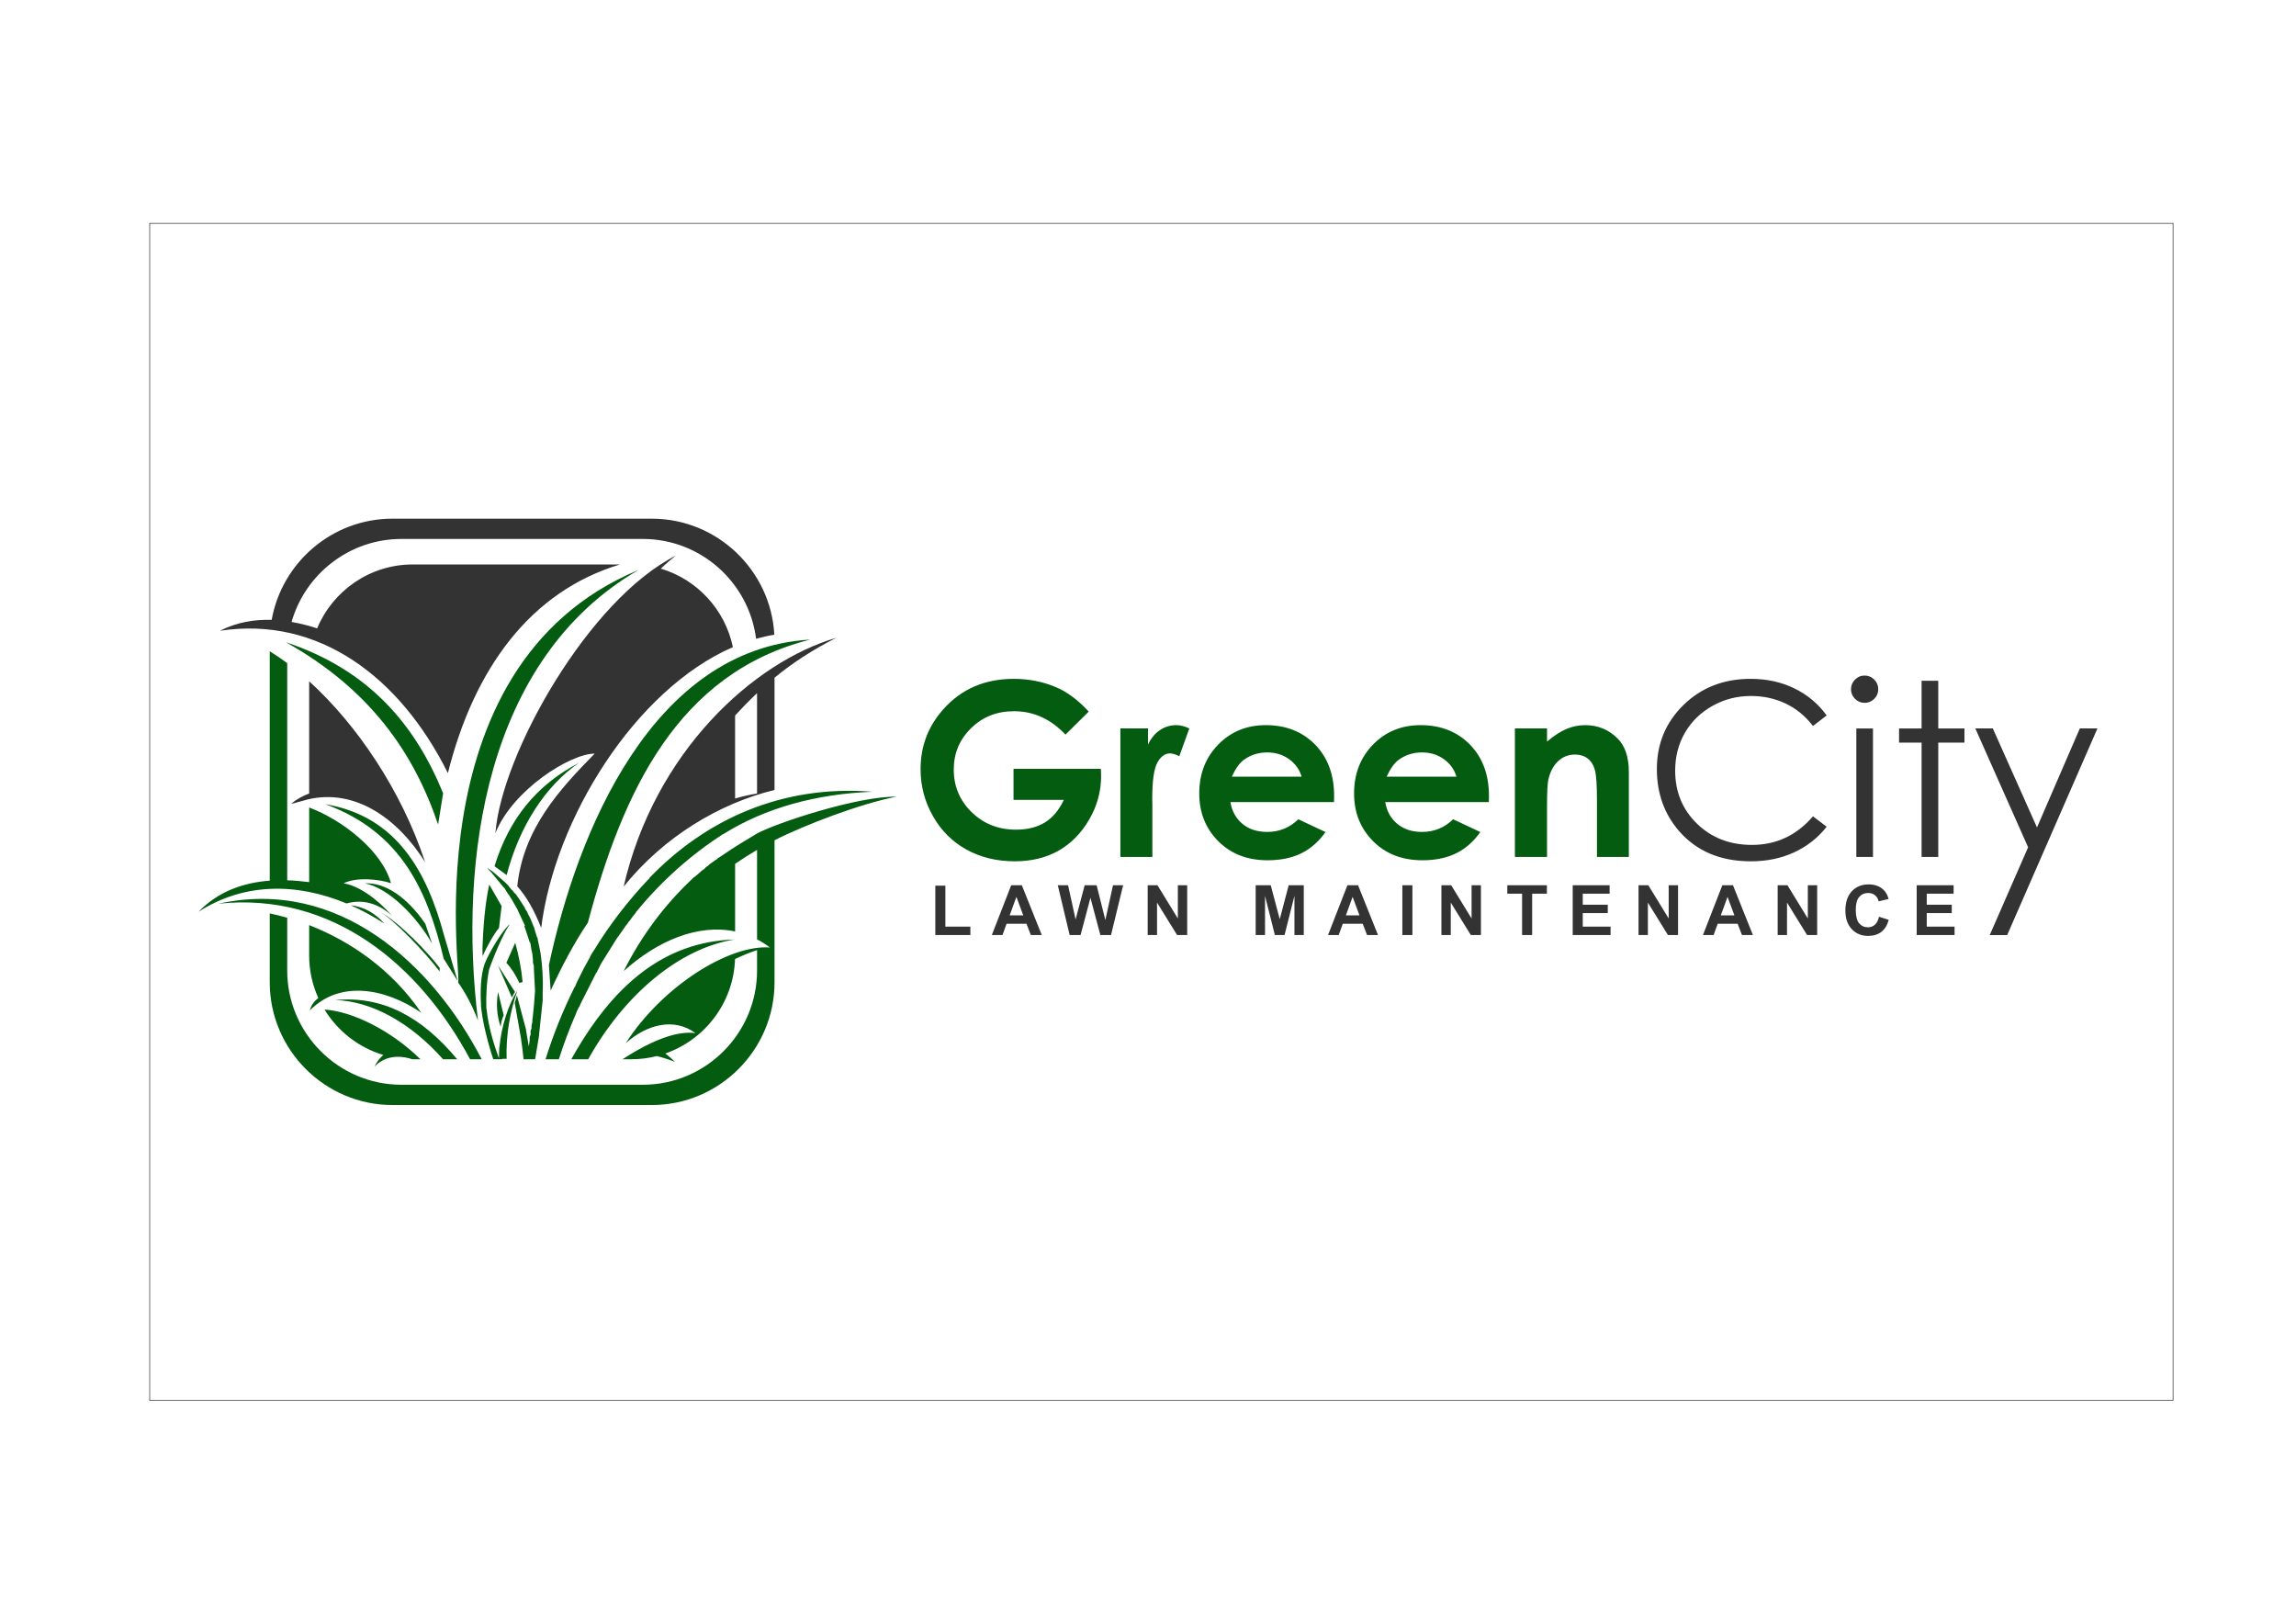 <?xml version="1.0" encoding="UTF-8"?>
<!DOCTYPE svg PUBLIC "-//W3C//DTD SVG 1.1//EN" "http://www.w3.org/Graphics/SVG/1.1/DTD/svg11.dtd">
<!-- Creator: CorelDRAW -->
<svg xmlns="http://www.w3.org/2000/svg" xml:space="preserve" width="297mm" height="210mm" style="shape-rendering:geometricPrecision; text-rendering:geometricPrecision; image-rendering:optimizeQuality; fill-rule:evenodd; clip-rule:evenodd"
viewBox="0 0 297 210"
 xmlns:xlink="http://www.w3.org/1999/xlink">
 <defs>
  <style type="text/css">
   <![CDATA[
    .str0 {stroke:#1F1A17;stroke-width:0.076}
    .fil0 {fill:none}
    .fil1 {fill:#045C11}
    .fil2 {fill:#333333}
    .fil3 {fill:#333333;fill-rule:nonzero}
   ]]>
  </style>
 </defs>
 <g id="Layer_x0020_1">
  <g id="_108026344">
   <rect id="_76399696" class="fil0 str0" x="19.364" y="28.884" width="261.731" height="152.233"/>
   <g>
    <g>
     <path id="_76697864" class="fil1" d="M140.834 92.032l-3.008 2.978c-1.909,-2.018 -4.125,-3.025 -6.663,-3.025 -2.211,0 -4.062,0.73 -5.553,2.2 -1.492,1.466 -2.237,3.249 -2.237,5.344 0,2.169 0.777,4.01 2.32,5.516 1.548,1.507 3.457,2.258 5.729,2.258 1.476,0 2.722,-0.308 3.733,-0.929 1.016,-0.625 1.83,-1.595 2.456,-2.92l-6.507 0 0 -4.02 11.299 0 0.031 0.949c0,1.966 -0.506,3.827 -1.527,5.59 -1.016,1.762 -2.336,3.107 -3.952,4.035 -1.622,0.928 -3.52,1.387 -5.699,1.387 -2.33,0 -4.411,-0.506 -6.241,-1.517 -1.83,-1.011 -3.275,-2.456 -4.338,-4.333 -1.063,-1.872 -1.595,-3.894 -1.595,-6.064 0,-2.972 0.981,-5.557 2.946,-7.757 2.336,-2.618 5.37,-3.926 9.103,-3.926 1.955,0 3.785,0.359 5.485,1.084 1.439,0.611 2.841,1.659 4.218,3.149zm4.093 2.18l3.571 0 0 2.096c0.391,-0.824 0.902,-1.45 1.544,-1.877 0.641,-0.433 1.345,-0.646 2.111,-0.646 0.537,0 1.1,0.146 1.694,0.427l-1.298 3.593c-0.49,-0.246 -0.892,-0.365 -1.21,-0.365 -0.641,0 -1.184,0.396 -1.626,1.189 -0.444,0.797 -0.663,2.351 -0.663,4.676l0.015 0.808 0 6.72 -4.139 0 0 -16.622zm27.633 9.521l-13.4 0c0.194,1.178 0.715,2.116 1.554,2.815 0.84,0.698 1.909,1.048 3.212,1.048 1.559,0 2.898,-0.547 4.02,-1.637l3.514 1.653c-0.876,1.242 -1.924,2.159 -3.149,2.759 -1.22,0.594 -2.67,0.891 -4.354,0.891 -2.607,0 -4.728,-0.824 -6.366,-2.466 -1.642,-1.647 -2.461,-3.707 -2.461,-6.178 0,-2.539 0.819,-4.641 2.451,-6.319 1.637,-1.674 3.686,-2.513 6.146,-2.513 2.618,0 4.745,0.839 6.387,2.513 1.637,1.678 2.461,3.889 2.461,6.637l-0.015 0.798zm-4.187 -3.285c-0.276,-0.929 -0.819,-1.679 -1.627,-2.263 -0.807,-0.579 -1.752,-0.871 -2.82,-0.871 -1.158,0 -2.18,0.328 -3.055,0.98 -0.547,0.407 -1.058,1.127 -1.528,2.154l9.031 0zm24.214 3.285l-13.4 0c0.194,1.178 0.715,2.116 1.554,2.815 0.84,0.698 1.908,1.048 3.212,1.048 1.559,0 2.898,-0.547 4.02,-1.637l3.514 1.653c-0.876,1.242 -1.924,2.159 -3.149,2.759 -1.22,0.594 -2.67,0.891 -4.354,0.891 -2.607,0 -4.728,-0.824 -6.366,-2.466 -1.642,-1.647 -2.461,-3.707 -2.461,-6.178 0,-2.539 0.819,-4.641 2.451,-6.319 1.637,-1.674 3.686,-2.513 6.147,-2.513 2.618,0 4.745,0.839 6.387,2.513 1.637,1.678 2.461,3.889 2.461,6.637l-0.015 0.798zm-4.187 -3.285c-0.276,-0.929 -0.819,-1.679 -1.627,-2.263 -0.808,-0.579 -1.752,-0.871 -2.82,-0.871 -1.158,0 -2.18,0.328 -3.055,0.98 -0.547,0.407 -1.058,1.127 -1.528,2.154l9.03 0zm7.56 -6.236l4.155 0 0 1.7c0.949,-0.797 1.804,-1.35 2.576,-1.658 0.766,-0.313 1.554,-0.469 2.356,-0.469 1.653,0 3.05,0.578 4.202,1.731 0.97,0.975 1.45,2.419 1.45,4.338l0 10.98 -4.124 0 0 -7.283c0,-1.987 -0.089,-3.306 -0.266,-3.958 -0.177,-0.651 -0.49,-1.147 -0.934,-1.491 -0.443,-0.339 -0.985,-0.511 -1.637,-0.511 -0.849,0 -1.574,0.281 -2.179,0.85 -0.606,0.563 -1.028,1.345 -1.262,2.341 -0.12,0.521 -0.182,1.647 -0.182,3.379l0 6.673 -4.155 0 0 -16.622z"/>
     <path id="_44408608" class="fil2" d="M236.289 92.532l-1.773 1.361c-0.975,-1.272 -2.148,-2.237 -3.519,-2.893 -1.371,-0.657 -2.873,-0.986 -4.515,-0.986 -1.793,0 -3.451,0.427 -4.979,1.288 -1.527,0.86 -2.711,2.018 -3.55,3.467 -0.84,1.455 -1.262,3.087 -1.262,4.896 0,2.743 0.938,5.027 2.821,6.862 1.877,1.83 4.249,2.748 7.111,2.748 3.144,0 5.777,-1.23 7.894,-3.697l1.773 1.345c-1.121,1.424 -2.518,2.529 -4.192,3.306 -1.673,0.782 -3.545,1.167 -5.615,1.167 -3.931,0 -7.028,-1.308 -9.301,-3.926 -1.903,-2.205 -2.858,-4.874 -2.858,-8.003 0,-3.29 1.152,-6.053 3.462,-8.301 2.304,-2.247 5.193,-3.368 8.665,-3.368 2.101,0 3.993,0.417 5.683,1.246 1.689,0.829 3.076,1.992 4.155,3.488zm25.109 24.38l-1.758 4.024 -2.257 0 1.761 -4.024 -0.003 0 3.207 -7.33 -6.83 -15.371 2.263 0 5.714 12.805 5.542 -12.805 2.279 0 -9.135 20.912 -0.781 1.789 -0.001 0zm-20.202 -29.541c0.484,0 0.901,0.172 1.251,0.522 0.344,0.344 0.516,0.761 0.516,1.251 0,0.48 -0.171,0.892 -0.516,1.236 -0.35,0.35 -0.767,0.522 -1.251,0.522 -0.48,0 -0.892,-0.172 -1.242,-0.522 -0.344,-0.344 -0.516,-0.755 -0.516,-1.236 0,-0.49 0.172,-0.907 0.516,-1.251 0.35,-0.35 0.761,-0.522 1.242,-0.522zm-1.069 6.841l2.153 0 0 16.622 -2.153 0 0 -16.622zm8.441 -6.168l2.158 0 0 6.168 3.389 0 0 1.835 -3.389 0 0 14.787 -2.158 0 0 -14.787 -2.915 0 0 -1.835 2.915 0 0 -6.168z"/>
     <path id="_44393888" class="fil3" d="M120.989 120.934l0 -6.389 1.3 0 0 5.303 3.234 0 0 1.086 -4.534 0zm13.771 0l-1.416 0 -0.562 -1.464 -2.575 0 -0.531 1.464 -1.38 0 2.509 -6.442 1.375 0 2.58 6.442zm-2.395 -2.548l-0.888 -2.391 -0.87 2.391 1.758 0zm6.002 2.548l-1.537 -6.442 1.33 0 0.972 4.424 1.177 -4.424 1.546 0 1.129 4.499 0.988 -4.499 1.309 0 -1.564 6.442 -1.38 0 -1.282 -4.816 -1.279 4.816 -1.41 0zm10.092 0l0 -6.442 1.266 0 2.637 4.301 0 -4.301 1.209 0 0 6.442 -1.306 0 -2.596 -4.201 0 4.201 -1.209 0zm13.969 0l0 -6.442 1.947 0 1.168 4.394 1.155 -4.394 1.951 0 0 6.442 -1.207 0 0 -5.071 -1.279 5.071 -1.252 0 -1.275 -5.071 0 5.071 -1.207 0zm15.823 0l-1.416 0 -0.562 -1.464 -2.575 0 -0.531 1.464 -1.38 0 2.509 -6.442 1.375 0 2.58 6.442zm-2.395 -2.548l-0.888 -2.391 -0.87 2.391 1.758 0zm5.545 2.548l0 -6.442 1.3 0 0 6.442 -1.3 0zm5.053 0l0 -6.442 1.266 0 2.637 4.301 0 -4.301 1.209 0 0 6.442 -1.306 0 -2.596 -4.201 0 4.201 -1.209 0zm10.436 0l0 -5.351 -1.911 0 0 -1.09 5.119 0 0 1.09 -1.906 0 0 5.351 -1.302 0zm6.548 0l0 -6.442 4.775 0 0 1.09 -3.475 0 0 1.428 3.234 0 0 1.084 -3.234 0 0 1.753 3.598 0 0 1.086 -4.898 0zm8.514 0l0 -6.442 1.266 0 2.637 4.301 0 -4.301 1.209 0 0 6.442 -1.306 0 -2.596 -4.201 0 4.201 -1.209 0zm14.796 0l-1.416 0 -0.562 -1.464 -2.575 0 -0.531 1.464 -1.38 0 2.509 -6.442 1.375 0 2.58 6.442zm-2.395 -2.548l-0.888 -2.391 -0.87 2.391 1.758 0zm5.597 2.548l0 -6.442 1.266 0 2.637 4.301 0 -4.301 1.209 0 0 6.442 -1.306 0 -2.596 -4.201 0 4.201 -1.209 0zm13.108 -2.368l1.26 0.399c-0.194,0.703 -0.514,1.225 -0.964,1.567 -0.448,0.34 -1.02,0.511 -1.711,0.511 -0.855,0 -1.558,-0.292 -2.109,-0.876 -0.55,-0.585 -0.826,-1.384 -0.826,-2.397 0,-1.072 0.278,-1.905 0.831,-2.499 0.553,-0.593 1.281,-0.889 2.184,-0.889 0.787,0 1.428,0.232 1.92,0.699 0.294,0.274 0.513,0.67 0.66,1.186l-1.288 0.307c-0.075,-0.335 -0.234,-0.598 -0.477,-0.792 -0.241,-0.194 -0.535,-0.289 -0.88,-0.289 -0.477,0 -0.865,0.171 -1.162,0.514 -0.297,0.342 -0.445,0.897 -0.445,1.665 0,0.814 0.145,1.395 0.439,1.74 0.292,0.346 0.673,0.519 1.141,0.519 0.346,0 0.643,-0.11 0.892,-0.33 0.249,-0.219 0.427,-0.565 0.537,-1.036zm4.877 2.368l0 -6.442 4.775 0 0 1.09 -3.475 0 0 1.428 3.234 0 0 1.084 -3.234 0 0 1.753 3.598 0 0 1.086 -4.898 0z"/>
    </g>
    <g>
     <path id="_44407904" class="fil1" d="M40.091 130.678l-0.004 0c0.147,-0.666 0.559,-1.192 1.089,-1.607 -0.758,-1.666 -1.184,-3.519 -1.184,-5.468l0 -3.954c5.344,2.081 10.707,5.758 14.501,11.332 -4.811,-3.285 -10.622,-4.163 -14.402,-0.303zm75.915 -27.644c-4.568,0.852 -12.081,3.717 -15.817,5.644l0 18.378c0,8.728 -7.131,15.863 -15.869,15.863l-33.554 0c-8.737,0 -15.872,-7.136 -15.872,-15.863l0 -8.922c0.741,0.158 1.5,0.34 2.259,0.562l0 6.831c0,8.122 6.641,14.768 14.768,14.768l31.241 0c8.133,0 14.768,-6.646 14.768,-14.768l0 -2.648c-0.921,0.301 -1.894,0.707 -2.85,1.153 -0.182,5.658 -3.909,10.449 -9.02,12.224 0.447,0.329 0.861,0.712 1.264,1.079 -0.843,-0.323 -1.623,-0.569 -2.354,-0.75 -1.048,0.265 -2.139,0.412 -3.262,0.412l-1.177 0c3.948,-2.569 7.16,-3.702 9.428,-3.377 -2.717,-2.021 -6.227,-1.183 -9.017,1.3 4.777,-7.413 13.378,-12.758 18.645,-12.38 -0.536,-0.405 -1.092,-0.758 -1.657,-1.052l0 -11.569c-0.972,0.571 -1.921,1.178 -2.84,1.807l0 8.742c-4.786,-1.007 -10.039,1.185 -14.415,5.131 2.324,-4.627 5.307,-8.562 8.748,-11.813l0.346 -0.342 0.039 0 0.417 -0.342 0.65 -0.577 0.078 -0.034 0.075 -0.041 0.111 -0.114 0.233 -0.233 0.154 -0.073 0.227 -0.229 0.8 -0.575 0.158 -0.08 0.188 -0.186 0.152 -0.081c2.449,-1.64 2.223,-1.488 4.822,-3.052 2.433,-1.351 13.066,-4.88 18.134,-4.793zm-90.321 14.884c2.569,-2.662 5.859,-3.771 9.209,-4.019l0 -29.67c0.752,0.465 1.505,0.976 2.259,1.537l0 28.085c0.957,0.026 1.912,0.119 2.84,0.239l0 -9.651c4.261,1.579 9.454,5.62 10.58,9.785 -1.608,-0.53 -4.484,-0.818 -6.128,0.021 1.833,0.268 4.277,1.91 6.271,4.206 -1.646,-1.53 -3.711,-2.219 -5.89,-1.605 -6.457,-2.677 -13.224,-2.715 -19.142,1.073zm50.361 1.406c4.511,-16.924 11.618,-32.286 28.77,-36.605 -20.455,1.192 -30.145,24.899 -33.812,42.111l0.228 3.285c1.417,-3.092 2.98,-6.075 4.814,-8.791zm-10.508 -6.149c1.646,-6.303 5.011,-11.536 9.364,-14.52 -5.503,2.867 -9.06,7.265 -10.934,13.375l1.569 1.144zm-2.253 1.224c-0.535,2.483 -0.766,5.272 -0.878,8.218l0.015 1.052c0.458,-1.031 1.435,-2.852 2.123,-3.651l0.343 -2.83 -1.603 -2.789zm3.362 7.529l-1.147 2.594c0.687,0.732 1.22,1.607 1.683,2.602l0.419 -0.116c-0.154,-1.72 -0.496,-3.439 -0.956,-5.08zm-2.232 2.916l1.8 4.165c0.127,-0.257 0.241,-0.505 0.405,-0.711l-2.205 -3.454zm-1.498 5.632c-0.067,-1.484 0.03,-3.542 0.331,-4.958l-0.013 -0.024c0.503,-1.495 1.843,-4.731 2.646,-5.859l-0.037 -0.037c-1.083,1.083 -2.567,3.607 -3.122,4.983l-0.008 -0.015c-0.566,1.651 -0.591,3.7 -0.484,5.509l-0.017 -0.01c0.195,1.986 0.725,4.132 1.341,6.155l0.253 0.776 1.177 0 -0.01 -0.051 0.56 0.002c-0.092,-3.085 0.403,-5.911 1.38,-8.823 -1.137,1.802 -2.037,4.473 -2.317,7.371l-0.013 -0.041 -0.041 1.414c-0.763,-2.064 -1.375,-4.205 -1.605,-6.381l-0.02 -0.012zm19.703 -56.774c-30.383,12.61 -22.396,55.181 -23.425,53.27 1.07,1.491 1.911,3.134 2.636,5.005 -2.522,-20.663 0.889,-46.762 20.789,-58.274zm-14.572 59.464l-0.044 -0.167 -0.018 -0.103 -0.008 0.008 -1.112 -4.173 -0.28 0.984 0.824 4.681 -0.004 0.027c0.136,0.86 0.233,1.713 0.319,2.573l1.496 0 0.48 -2.88 0.499 -4.736 0 -0.345 0 -0.075 0 -0.265 0 -0.081 0 -0.266 0 -0.075c0.078,-1.645 -0.041,-3.323 -0.266,-4.931l-0.039 -0.232 -0.344 -1.642 0 -0.115 -0.116 -0.229 -0.27 -0.878 -0.072 -0.268 -0.037 -0.074 -0.305 -0.767 -0.234 -0.533 -0.19 -0.342 -0.116 -0.27 -0.075 -0.153 -0.15 -0.19 -0.119 -0.272 0 -0.037 -0.037 -0.037 -0.227 -0.342 -0.27 -0.424 -0.112 -0.153 -0.08 -0.153 -0.149 -0.186 -0.229 -0.352 -0.195 -0.186 -0.038 -0.036 -0.268 -0.345 -0.035 0 -0.385 -0.46 -0.08 -0.115 -0.225 -0.228 -0.185 -0.192 -1.536 -1.339 -0.153 -0.115 -0.343 -0.227 -0.305 -0.226 0.232 0.3 0.342 0.349 0.152 0.189 1.454 1.761 0 -0.042 0.073 0.118 0.042 0.035 0.191 0.343 0.228 0.347 0.229 0.303 0 0.042 0.229 0.342 0.764 1.339 0.039 0.116 0.916 1.948 -0.078 0.073 0.729 2.181 0.036 -0.079 0.158 0.99 0 0.039 0.036 0.079 0.075 0.381 0.078 0.769 0 0.342 0.116 0.46 0 0.264 0.153 2.942 -0.116 1.528 0 0.078 -0.117 1.185 -0.073 0.692 -0.041 0.227 0 0.306 -0.111 0.494 0 0.302 0 0.043 -0.118 0.306 0 0.036 0 0.423 0 0.037 -0.116 0.306 0 0.039 0 0.383 -0.115 0.804 -0.365 -2.147 0.011 -0.031zm-3.291 -0.371c0.07,-0.551 0.19,-1.056 0.398,-1.494l-0.725 -2.99c-0.271,1.494 -0.167,2.99 0.327,4.484zm-15.041 -13.351c-1.109,-1.263 -2.523,-2.139 -4.356,-2.37 1.451,0.651 2.942,1.455 4.356,2.37zm-7.642 -15.437c9.364,1.566 13.185,8.905 15.359,16.924l1.761 5.929 -1.796 -2.865c-2.062,-8.486 -5.27,-16.316 -15.323,-19.988zm15.247 -1.414c-3.591,-8.791 -9.51,-15.936 -20.329,-19.526 10.854,6.072 16.547,14.29 19.681,23.575l0.649 -4.049zm-0.446 22.581c-1.406,-1.871 -5.283,-5.985 -7.794,-7.274 1.683,0.844 6.108,5.454 7.781,7.739l0.013 -0.465zm-0.972 -3.109l-0.889 -2.602c-2.385,-3.457 -5.201,-5.35 -7.821,-5.216 3.065,0.577 6.723,4.296 8.71,7.818zm20.186 14.933l-2.187 0c5.354,-9.606 12.02,-15.212 21.097,-15.487 -7.113,1.138 -14.265,7.134 -18.91,15.487zm-3.802 0l-1.718 0c0.988,-3.171 2.256,-6.331 3.795,-9.411l0 0.07 0.235 -0.569 0.455 -0.918 0.231 -0.458 0.226 -0.456 0.805 -1.457 0.185 -0.382 0.042 -0.074 0.306 -0.462c2.026,-3.318 4.398,-6.377 7.034,-9.167l0.111 -0.076 0 -0.075c7.226,-7.526 17.121,-12.115 28.893,-11.16 -7.226,0.268 -13.877,2.065 -19.3,5.466l-0.038 0c-4.165,2.677 -7.988,6.075 -11.199,10.008l-0.078 0.08 0 0.038 -0.112 0.149 -0.342 0.423 -0.346 0.496 -0.117 0.116 -0.262 0.385 -0.079 0.073 -1.07 1.532 -0.076 0.075 -2.099 3.362 -0.119 0.227 -0.226 0.458 -0.118 0.226 -0.111 0.238 -0.076 0.073 -1.833 3.633 -0.231 0.452 -0.039 0.155 -0.192 0.309 -0.223 0.459 -0.044 0.149c-0.862,1.97 -1.621,3.977 -2.268,6.014zm-2.087 -7.616l0 -0.42m-7.886 8.036l-1.504 0c-6.499,-12.121 -17.735,-21.695 -32.57,-20.116 15.566,-3.426 27.682,7.798 34.074,20.116zm-3.172 0l-1.833 0c-4.083,-4.621 -9.151,-7.516 -13.933,-7.656 6.174,-0.587 11.209,2.198 15.767,7.656zm-4.753 0l-1.004 0 -0.069 -0.005c-1.804,-0.593 -3.579,-0.382 -4.861,0.948 0.271,-0.578 0.655,-1.083 1.129,-1.5 -3.202,-0.951 -5.89,-3.085 -7.606,-5.873 3.654,0.236 8.639,2.727 12.413,6.43z"/>
     <path id="_69244240" class="fil2" d="M108.185 82.489c-3.118,1.575 -5.697,3.272 -7.997,5.162l0 14.517c-7.111,1.734 -14.288,6.016 -19.515,12.496 4.01,-17.423 16.771,-29.039 27.512,-32.176zm-57.42 -15.407l33.554 0c8.453,0 15.4,6.677 15.843,15.011 -0.791,0.127 -1.581,0.306 -2.36,0.524 -0.916,-7.257 -7.134,-12.911 -14.641,-12.911l-31.241 0c-6.733,0 -12.44,4.554 -14.203,10.734 1.151,0.204 2.271,0.487 3.307,0.827 2.016,-4.84 6.8,-8.263 12.361,-8.263l26.814 0c-11.581,3.487 -18.863,13.439 -22.263,26.987 -6.193,-12.456 -16.741,-20.331 -29.429,-18.418l0.111 0.021 -0.15 -0.02c2.133,-1.093 4.436,-1.474 6.676,-1.406 1.322,-7.418 7.827,-13.086 15.621,-13.086zm-12.775 36.811l-0.309 0.036c0.69,-0.554 1.47,-0.988 2.311,-1.302l0 -14.514c6.184,5.613 11.958,14.152 14.994,23.381 -3.663,-5.811 -9.166,-9.515 -15.167,-8.104l-1.829 0.503zm49.44 -32.029c-0.702,0.542 -1.349,1.098 -1.953,1.682 4.698,1.39 8.32,5.301 9.326,10.149 -12.668,5.509 -23.054,22.238 -24.797,36.319 -0.878,-2.25 -1.871,-4.011 -3.092,-5.388 0.762,-7.41 5.428,-12.495 10.013,-17.159 -3.137,0 -10.585,4.664 -12.844,10.282 0.797,-10.265 12.092,-30.249 23.346,-35.885zm10.498 17.785c-0.981,0.921 -1.921,1.888 -2.84,2.898l0 10.727c0.892,-0.265 1.848,-0.481 2.84,-0.647l0 -12.978z"/>
    </g>
   </g>
  </g>
 </g>
</svg>
